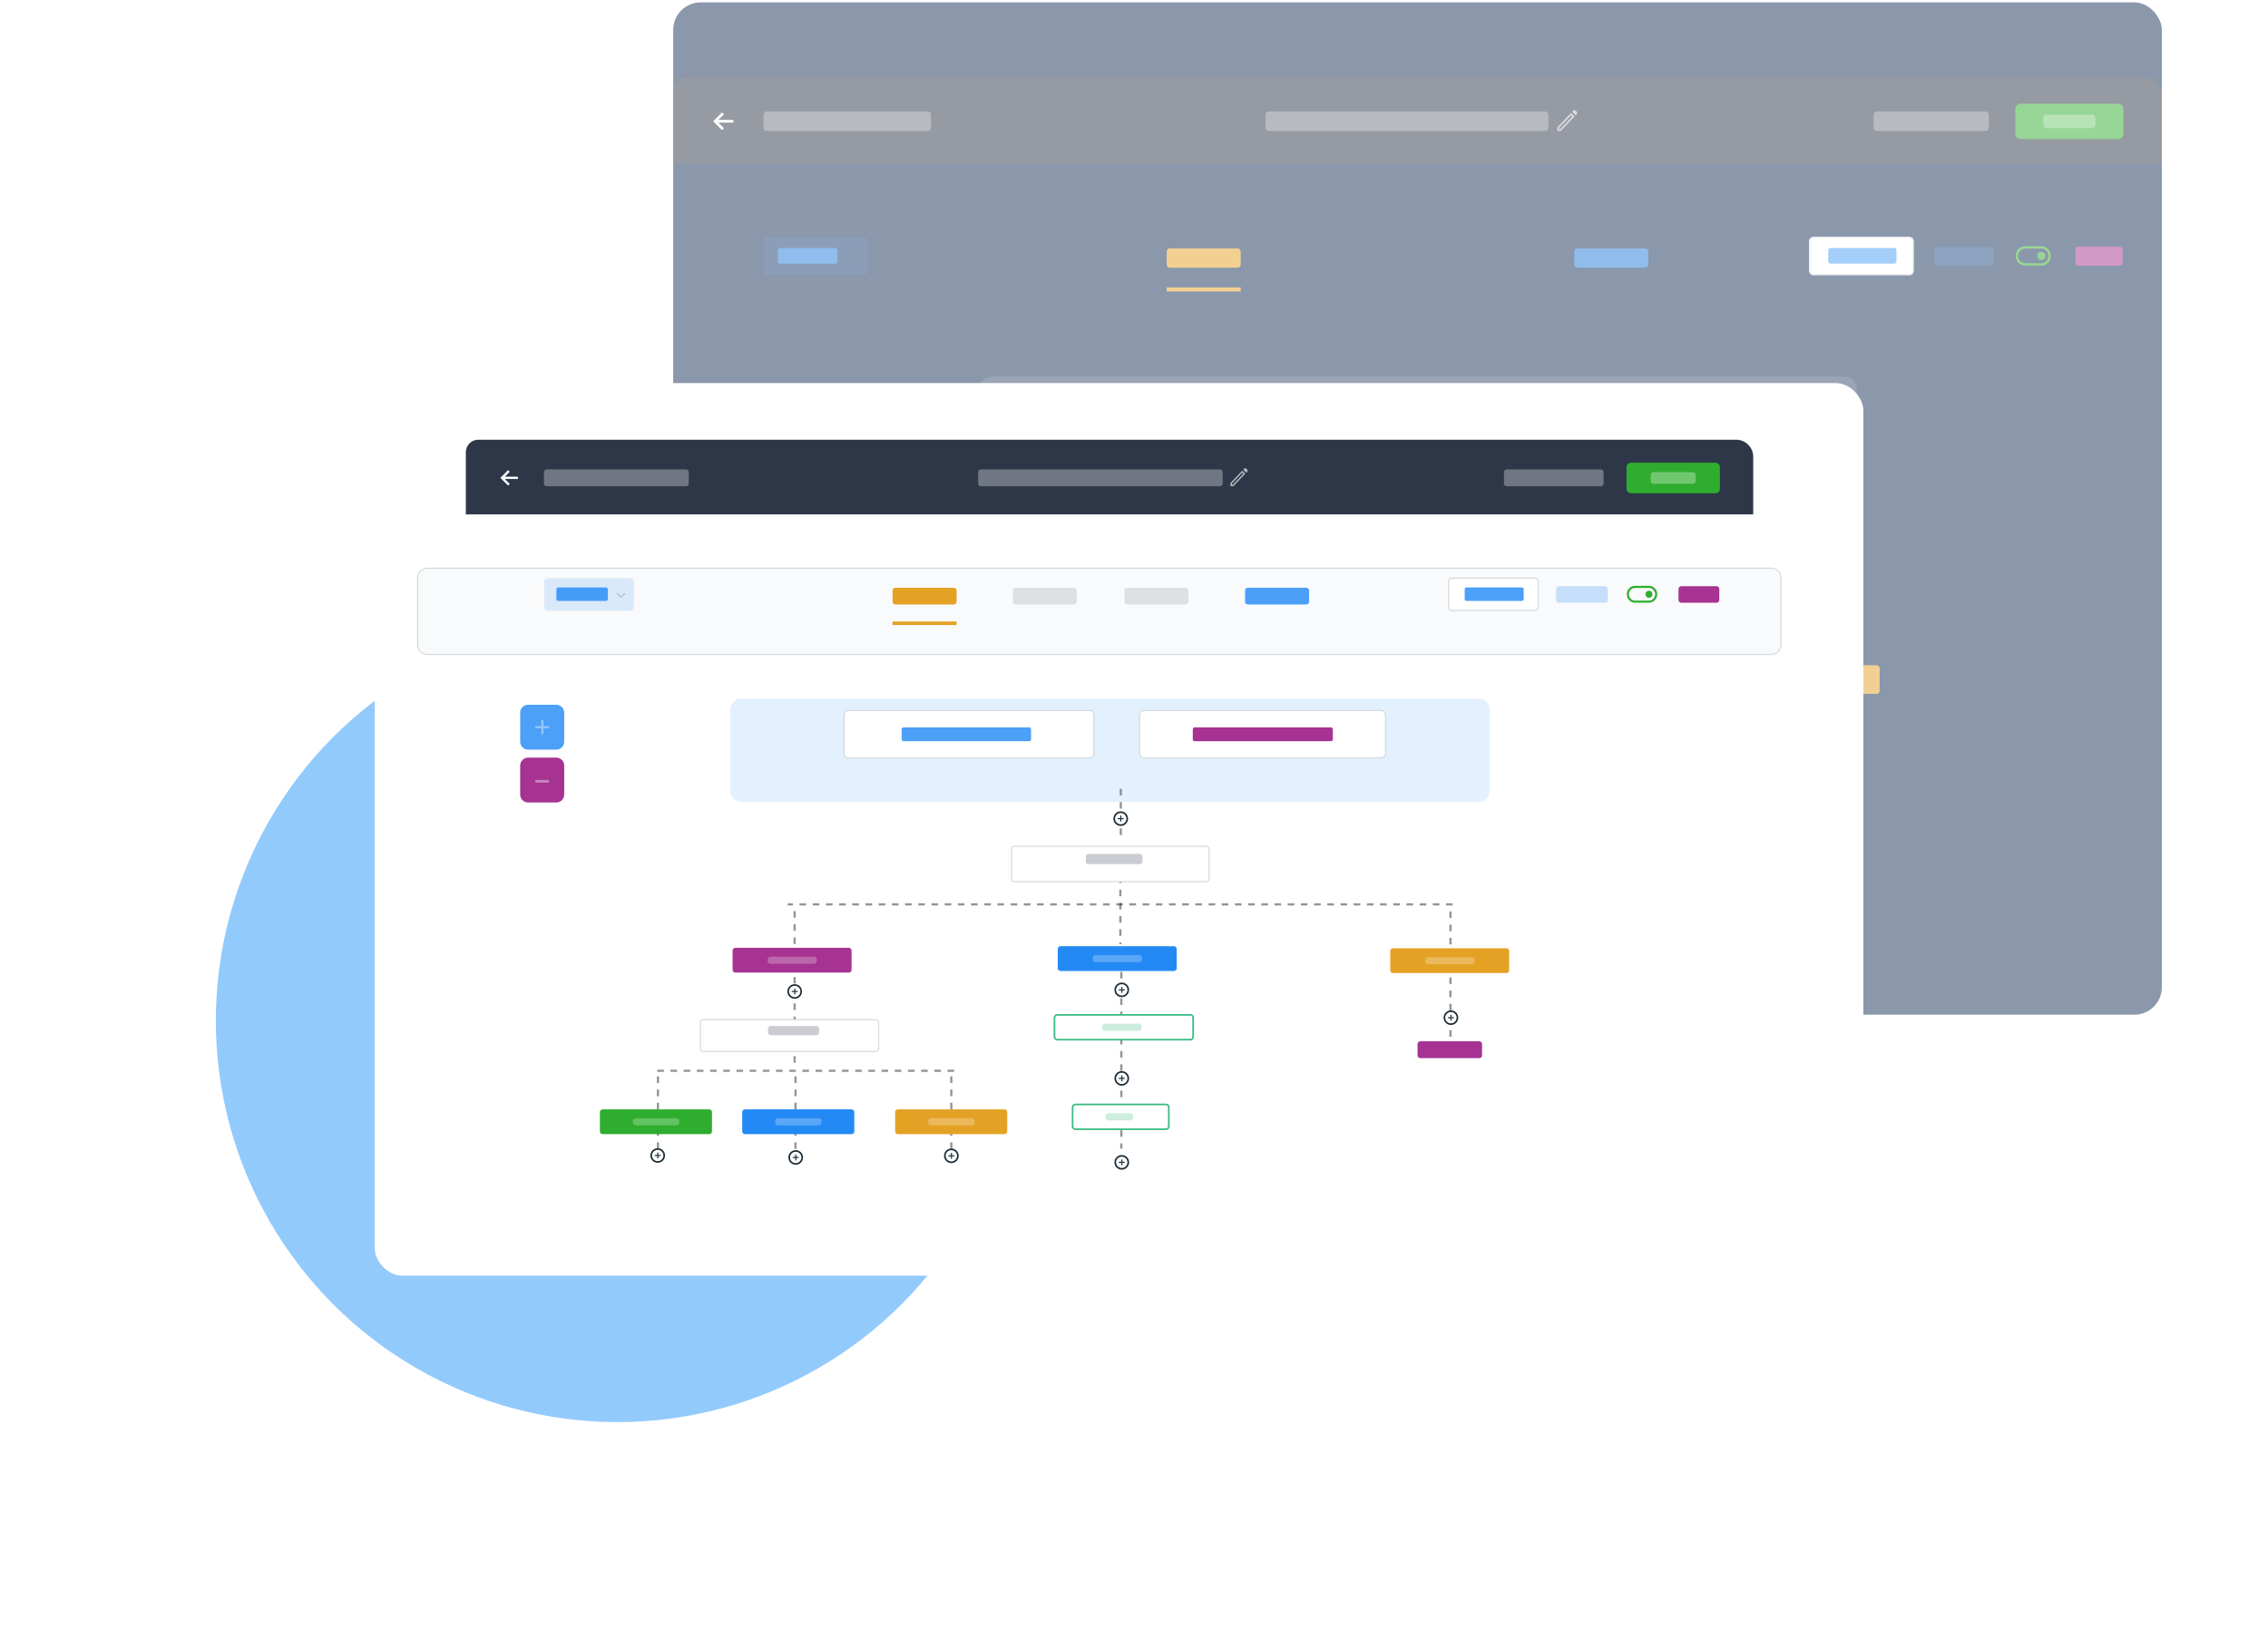<svg width="887" height="641" viewBox="0 0 887 641" fill="none" xmlns="http://www.w3.org/2000/svg">
<g filter="url(#filter0_f_2065_27)">
<circle cx="241.445" cy="399.248" r="157.032" fill="#2896FB" fill-opacity="0.5"/>
</g>
<g style="mix-blend-mode:luminosity" opacity="0.5">
<rect x="263.293" y="0.931" width="582.196" height="395.979" rx="10.747" fill="#183058"/>
<g clip-path="url(#clip0_2065_27)">
<path d="M268.938 30.189H837.759C842.025 30.189 845.489 33.654 845.489 37.92V63.964H263.293V35.834C263.293 32.718 265.822 30.189 268.938 30.189Z" fill="#2D3748"/>
<path opacity="0.32" d="M362.89 43.617H299.856C299.174 43.617 298.621 44.169 298.621 44.851V50.026C298.621 50.708 299.174 51.26 299.856 51.26H362.89C363.572 51.26 364.125 50.708 364.125 50.026V44.851C364.125 44.169 363.572 43.617 362.89 43.617Z" fill="white"/>
<path opacity="0.32" d="M604.318 43.617H496.189C495.507 43.617 494.955 44.169 494.955 44.851V50.026C494.955 50.708 495.507 51.26 496.189 51.26H604.318C605 51.26 605.552 50.708 605.552 50.026V44.851C605.552 44.169 605 43.617 604.318 43.617Z" fill="white"/>
<path opacity="0.32" d="M776.584 43.617H733.993C733.311 43.617 732.759 44.169 732.759 44.851V50.026C732.759 50.708 733.311 51.26 733.993 51.26H776.584C777.265 51.26 777.818 50.708 777.818 50.026V44.851C777.818 44.169 777.265 43.617 776.584 43.617Z" fill="white"/>
<path d="M278.906 47.437L282.393 43.96L283.142 44.709L280.93 46.915H286.838V47.957H280.93L283.142 50.165L282.393 50.912L278.906 47.437Z" fill="white"/>
<path d="M828.41 40.578H790.203C789.091 40.578 788.189 41.479 788.189 42.591V52.398C788.189 53.51 789.091 54.411 790.203 54.411H828.41C829.522 54.411 830.424 53.51 830.424 52.398V42.591C830.424 41.479 829.522 40.578 828.41 40.578Z" fill="#2FAD2E"/>
<path opacity="0.32" d="M818.256 44.866H800.358C799.676 44.866 799.123 45.419 799.123 46.101V48.888C799.123 49.57 799.676 50.123 800.358 50.123H818.256C818.937 50.123 819.49 49.57 819.49 48.888V46.101C819.49 45.419 818.937 44.866 818.256 44.866Z" fill="white"/>
<path opacity="0.63" d="M609.704 50.526H610.172L614.881 45.603L614.413 45.115L609.704 50.038V50.526ZM616.23 45.125L614.868 43.704L615.314 43.236C615.433 43.109 615.583 43.047 615.759 43.047C615.936 43.047 616.085 43.109 616.205 43.236L616.673 43.724C616.792 43.851 616.855 44.005 616.855 44.192C616.855 44.378 616.795 44.533 616.673 44.66L616.227 45.128L616.23 45.125ZM615.784 45.591L610.426 51.191H609.064V49.77L614.423 44.169L615.784 45.591ZM614.647 45.359L614.413 45.115L614.881 45.603L614.647 45.359Z" fill="white"/>
<path opacity="0.15" d="M337.675 92.813H300.244C299.383 92.813 298.686 93.51 298.686 94.371V105.919C298.686 106.78 299.383 107.477 300.244 107.477H337.675C338.535 107.477 339.233 106.78 339.233 105.919V94.371C339.233 93.51 338.535 92.813 337.675 92.813Z" fill="#238AF5"/>
<path opacity="0.81" d="M326.664 97.004H305.092C304.625 97.004 304.246 97.383 304.246 97.85V102.273C304.246 102.741 304.625 103.119 305.092 103.119H326.664C327.131 103.119 327.51 102.741 327.51 102.273V97.85C327.51 97.383 327.131 97.004 326.664 97.004Z" fill="#238AF5"/>
<g opacity="0.21">
<path d="M331.818 99.789L333.493 101.31" stroke="#131419" stroke-width="0.498" stroke-miterlimit="10" stroke-linecap="round"/>
<path d="M335.203 99.789L333.528 101.31" stroke="#131419" stroke-width="0.498" stroke-miterlimit="10" stroke-linecap="round"/>
</g>
<path d="M746.697 92.813H709.266C708.405 92.813 707.708 93.51 707.708 94.371V105.919C707.708 106.78 708.405 107.477 709.266 107.477H746.697C747.557 107.477 748.255 106.78 748.255 105.919V94.371C748.255 93.51 747.557 92.813 746.697 92.813Z" fill="white" stroke="#D3D9DC" stroke-width="0.498" stroke-miterlimit="10"/>
<path opacity="0.81" d="M740.85 97.004H715.854C715.387 97.004 715.008 97.383 715.008 97.85V102.273C715.008 102.741 715.387 103.119 715.854 103.119H740.85C741.318 103.119 741.697 102.741 741.697 102.273V97.85C741.697 97.383 741.318 97.004 740.85 97.004Z" fill="#238AF5"/>
<path d="M484.003 97.158H457.516C456.834 97.158 456.282 97.711 456.282 98.393V103.48C456.282 104.162 456.834 104.715 457.516 104.715H484.003C484.685 104.715 485.238 104.162 485.238 103.48V98.393C485.238 97.711 484.685 97.158 484.003 97.158Z" fill="#E4A225"/>
<path opacity="0.13" d="M538.324 97.158H511.837C511.155 97.158 510.603 97.711 510.603 98.393V103.48C510.603 104.162 511.155 104.715 511.837 104.715H538.324C539.006 104.715 539.559 104.162 539.559 103.48V98.393C539.559 97.711 539.006 97.158 538.324 97.158Z" fill="#2D3748"/>
<path opacity="0.13" d="M588.854 97.158H562.367C561.685 97.158 561.133 97.711 561.133 98.393V103.48C561.133 104.162 561.685 104.715 562.367 104.715H588.854C589.536 104.715 590.089 104.162 590.089 103.48V98.393C590.089 97.711 589.536 97.158 588.854 97.158Z" fill="#2D3748"/>
<path opacity="0.81" d="M643.409 97.158H616.922C616.24 97.158 615.687 97.711 615.687 98.393V103.48C615.687 104.162 616.24 104.715 616.922 104.715H643.409C644.091 104.715 644.643 104.162 644.643 103.48V98.393C644.643 97.711 644.091 97.158 643.409 97.158Z" fill="#238AF5"/>
<path opacity="0.24" d="M778.5 96.452H757.571C756.889 96.452 756.336 97.004 756.336 97.686V102.689C756.336 103.371 756.889 103.923 757.571 103.923H778.5C779.182 103.923 779.735 103.371 779.735 102.689V97.686C779.735 97.004 779.182 96.452 778.5 96.452Z" fill="#238AF5"/>
<path d="M828.906 96.452H812.937C812.255 96.452 811.702 97.004 811.702 97.686V102.689C811.702 103.371 812.255 103.923 812.937 103.923H828.906C829.588 103.923 830.14 103.371 830.14 102.689V97.686C830.14 97.004 829.588 96.452 828.906 96.452Z" fill="#A63392"/>
<path d="M485.238 112.425H456.282V114.001H485.238V112.425Z" fill="#E4A225"/>
<path d="M792.075 103.918C791.034 103.918 790.148 103.547 789.419 102.803C788.69 102.062 788.326 101.158 788.326 100.098C788.326 99.038 788.69 98.137 789.419 97.392C790.148 96.651 791.034 96.277 792.075 96.277H798.324C799.365 96.277 800.251 96.648 800.98 97.392C801.709 98.134 802.073 99.038 802.073 100.098C802.073 101.158 801.709 102.059 800.98 102.803C800.251 103.545 799.365 103.918 798.324 103.918H792.075ZM792.075 102.965H798.324C799.106 102.965 799.77 102.686 800.316 102.129C800.863 101.571 801.137 100.897 801.137 100.1C801.137 99.304 800.863 98.629 800.316 98.072C799.768 97.514 799.106 97.236 798.324 97.236H792.075C791.293 97.236 790.629 97.514 790.084 98.072C789.536 98.629 789.262 99.304 789.262 100.1C789.262 100.897 789.536 101.571 790.084 102.129C790.631 102.686 791.293 102.965 792.075 102.965ZM798.337 101.708C798.775 101.708 799.146 101.551 799.454 101.238C799.761 100.924 799.915 100.546 799.915 100.1C799.915 99.655 799.761 99.276 799.454 98.963C799.148 98.649 798.775 98.493 798.337 98.493C797.899 98.493 797.528 98.649 797.219 98.963C796.913 99.276 796.759 99.655 796.759 100.1C796.759 100.546 796.913 100.924 797.219 101.238C797.525 101.551 797.899 101.708 798.337 101.708Z" fill="#2FAD2E"/>
<path opacity="0.81" d="M304.216 150.085H291.436C289.464 150.085 287.866 151.683 287.866 153.655V166.806C287.866 168.777 289.464 170.375 291.436 170.375H304.216C306.187 170.375 307.785 168.777 307.785 166.806V153.655C307.785 151.683 306.187 150.085 304.216 150.085Z" fill="#238AF5"/>
<path d="M304.216 173.991H291.436C289.464 173.991 287.866 175.589 287.866 177.56V190.712C287.866 192.683 289.464 194.281 291.436 194.281H304.216C306.187 194.281 307.785 192.683 307.785 190.712V177.56C307.785 175.589 306.187 173.991 304.216 173.991Z" fill="#A63392"/>
<g opacity="0.39">
<path d="M297.904 157.072V163.388" stroke="white" stroke-width="0.996" stroke-miterlimit="10"/>
<path d="M300.928 160.23H294.726" stroke="white" stroke-width="0.996" stroke-miterlimit="10"/>
</g>
<g opacity="0.39">
<path d="M300.928 184.691H294.726" stroke="white" stroke-width="1.244" stroke-miterlimit="10"/>
</g>
<path d="M583.533 259.277H532.204C531.522 259.277 530.969 259.83 530.969 260.511V269.252C530.969 269.934 531.522 270.487 532.204 270.487H583.533C584.215 270.487 584.767 269.934 584.767 269.252V260.511C584.767 259.83 584.215 259.277 583.533 259.277Z" fill="#238AF5"/>
<path opacity="0.25" d="M567.773 263.294H548.105C547.395 263.294 546.819 263.87 546.819 264.581V265.225C546.819 265.936 547.395 266.512 548.105 266.512H567.773C568.483 266.512 569.06 265.936 569.06 265.225V264.581C569.06 263.87 568.483 263.294 567.773 263.294Z" fill="white"/>
<path d="M721.628 302.293H694.922C694.24 302.293 693.688 302.845 693.688 303.527V308.672C693.688 309.354 694.24 309.906 694.922 309.906H721.628C722.31 309.906 722.863 309.354 722.863 308.672V303.527C722.863 302.845 722.31 302.293 721.628 302.293Z" fill="#A63392"/>
<path opacity="0.42" d="M559.485 188.109V211.166" stroke="white" stroke-width="0.996" stroke-miterlimit="10" stroke-dasharray="2.99 2.99"/>
<path opacity="0.42" d="M559.288 227.75V258.338" stroke="white" stroke-width="0.996" stroke-miterlimit="10" stroke-dasharray="2.99 2.99"/>
<path opacity="0.42" d="M708.571 243.557V302.905" stroke="white" stroke-width="0.996" stroke-miterlimit="10" stroke-dasharray="2.99 2.99"/>
<path opacity="0.42" d="M559.726 270.92V350.864" stroke="white" stroke-width="0.996" stroke-miterlimit="10" stroke-dasharray="2.99 2.99"/>
<path opacity="0.42" d="M709.557 240.361H408.815" stroke="white" stroke-width="0.996" stroke-miterlimit="10" stroke-dasharray="2.99 2.99"/>
<path d="M708.78 294.547C710.408 294.547 711.727 293.235 711.727 291.615C711.727 289.996 710.408 288.683 708.78 288.683C707.153 288.683 705.833 289.996 705.833 291.615C705.833 293.235 707.153 294.547 708.78 294.547Z" fill="white" stroke="#2894F9" stroke-width="0.747" stroke-miterlimit="10"/>
<path d="M708.815 290.274V292.959" stroke="#2894F9" stroke-width="0.498" stroke-miterlimit="10"/>
<path d="M710.13 291.615H707.432" stroke="#2894F9" stroke-width="0.498" stroke-miterlimit="10"/>
<path d="M559.921 281.966C561.548 281.966 562.867 280.653 562.867 279.034C562.867 277.414 561.548 276.102 559.921 276.102C558.293 276.102 556.974 277.414 556.974 279.034C556.974 280.653 558.293 281.966 559.921 281.966Z" fill="white" stroke="#2894F9" stroke-width="0.747" stroke-miterlimit="10"/>
<path d="M559.955 277.69V280.375" stroke="#2894F9" stroke-width="0.498" stroke-miterlimit="10"/>
<path d="M561.27 279.034H558.572" stroke="#2894F9" stroke-width="0.498" stroke-miterlimit="10"/>
<path d="M559.921 322.003C561.548 322.003 562.867 320.69 562.867 319.071C562.867 317.451 561.548 316.139 559.921 316.139C558.293 316.139 556.974 317.451 556.974 319.071C556.974 320.69 558.293 322.003 559.921 322.003Z" fill="white" stroke="#2894F9" stroke-width="0.747" stroke-miterlimit="10"/>
<path d="M559.955 317.727V320.412" stroke="#2894F9" stroke-width="0.498" stroke-miterlimit="10"/>
<path d="M561.27 319.071H558.572" stroke="#2894F9" stroke-width="0.498" stroke-miterlimit="10"/>
<path d="M559.921 359.979C561.548 359.979 562.867 358.666 562.867 357.047C562.867 355.427 561.548 354.115 559.921 354.115C558.293 354.115 556.974 355.427 556.974 357.047C556.974 358.666 558.293 359.979 559.921 359.979Z" fill="white" stroke="#2894F9" stroke-width="0.747" stroke-miterlimit="10"/>
<path d="M559.955 355.703V358.388" stroke="#2894F9" stroke-width="0.498" stroke-miterlimit="10"/>
<path d="M561.27 357.047H558.572" stroke="#2894F9" stroke-width="0.498" stroke-miterlimit="10"/>
<path d="M559.453 204.513C561.08 204.513 562.399 203.2 562.399 201.581C562.399 199.962 561.08 198.649 559.453 198.649C557.825 198.649 556.506 199.962 556.506 201.581C556.506 203.2 557.825 204.513 559.453 204.513Z" fill="white" stroke="#2894F9" stroke-width="0.747" stroke-miterlimit="10"/>
<path d="M559.485 200.237V202.923" stroke="#2894F9" stroke-width="0.498" stroke-miterlimit="10"/>
<path d="M560.801 201.581H558.104" stroke="#2894F9" stroke-width="0.498" stroke-miterlimit="10"/>
<path d="M590.97 290.341H530.738C530.056 290.341 529.503 290.894 529.503 291.575V300.316C529.503 300.998 530.056 301.551 530.738 301.551H590.97C591.652 301.551 592.204 300.998 592.204 300.316V291.575C592.204 290.894 591.652 290.341 590.97 290.341Z" fill="white" stroke="#3ABA82" stroke-width="0.747" stroke-miterlimit="10"/>
<path opacity="0.25" d="M567.693 294.316H552.19C551.508 294.316 550.955 294.868 550.955 295.55V296.342C550.955 297.023 551.508 297.576 552.19 297.576H567.693C568.375 297.576 568.928 297.023 568.928 296.342V295.55C568.928 294.868 568.375 294.316 567.693 294.316Z" fill="#3ABA82"/>
<path d="M579.974 330.851H538.932C538.25 330.851 537.697 331.404 537.697 332.085V340.826C537.697 341.508 538.25 342.061 538.932 342.061H579.974C580.656 342.061 581.208 341.508 581.208 340.826V332.085C581.208 331.404 580.656 330.851 579.974 330.851Z" fill="white" stroke="#3ABA82" stroke-width="0.747" stroke-miterlimit="10"/>
<path opacity="0.25" d="M563.823 334.825H553.82C553.138 334.825 552.586 335.378 552.586 336.06V336.851C552.586 337.533 553.138 338.086 553.82 338.086H563.823C564.505 338.086 565.058 337.533 565.058 336.851V336.06C565.058 335.378 564.505 334.825 563.823 334.825Z" fill="#3ABA82"/>
<path opacity="0.42" d="M350.164 318.16V353.256" stroke="white" stroke-width="0.996" stroke-miterlimit="10" stroke-dasharray="2.99 2.99"/>
<path opacity="0.42" d="M412.38 318.16V353.256" stroke="white" stroke-width="0.996" stroke-miterlimit="10" stroke-dasharray="2.99 2.99"/>
<path opacity="0.42" d="M482.836 318.16V353.256" stroke="black" stroke-width="0.996" stroke-miterlimit="10" stroke-dasharray="2.99 2.99"/>
<path opacity="0.42" d="M411.987 243.385V314.332" stroke="white" stroke-width="0.996" stroke-miterlimit="10" stroke-dasharray="2.99 2.99"/>
<path opacity="0.42" d="M484.113 315.636L350.065 315.861" stroke="white" stroke-width="0.996" stroke-miterlimit="10" stroke-dasharray="2.99 2.99"/>
<path d="M412.012 282.69C413.639 282.69 414.958 281.377 414.958 279.758C414.958 278.139 413.639 276.826 412.012 276.826C410.384 276.826 409.065 278.139 409.065 279.758C409.065 281.377 410.384 282.69 412.012 282.69Z" fill="white" stroke="#2894F9" stroke-width="0.747" stroke-miterlimit="10"/>
<path d="M412.046 278.417V281.1" stroke="#2894F9" stroke-width="0.498" stroke-miterlimit="10"/>
<path d="M413.361 279.758H410.663" stroke="#2894F9" stroke-width="0.498" stroke-miterlimit="10"/>
<path d="M350.065 356.875C351.692 356.875 353.011 355.562 353.011 353.943C353.011 352.323 351.692 351.011 350.065 351.011C348.437 351.011 347.118 352.323 347.118 353.943C347.118 355.562 348.437 356.875 350.065 356.875Z" fill="white" stroke="#2894F9" stroke-width="0.747" stroke-miterlimit="10"/>
<path d="M350.1 352.602V355.287" stroke="#2894F9" stroke-width="0.498" stroke-miterlimit="10"/>
<path d="M351.414 353.943H348.716" stroke="#2894F9" stroke-width="0.498" stroke-miterlimit="10"/>
<path d="M412.474 357.758C414.102 357.758 415.421 356.445 415.421 354.826C415.421 353.207 414.102 351.894 412.474 351.894C410.847 351.894 409.527 353.207 409.527 354.826C409.527 356.445 410.847 357.758 412.474 357.758Z" fill="white" stroke="#2894F9" stroke-width="0.747" stroke-miterlimit="10"/>
<path d="M412.509 353.485V356.17" stroke="#2894F9" stroke-width="0.498" stroke-miterlimit="10"/>
<path d="M413.823 354.826H411.125" stroke="#2894F9" stroke-width="0.498" stroke-miterlimit="10"/>
<path d="M482.861 357.024C484.489 357.024 485.808 355.711 485.808 354.092C485.808 352.473 484.489 351.16 482.861 351.16C481.234 351.16 479.914 352.473 479.914 354.092C479.914 355.711 481.234 357.024 482.861 357.024Z" fill="white" stroke="#2894F9" stroke-width="0.747" stroke-miterlimit="10"/>
<path d="M482.893 352.748V355.434" stroke="#2894F9" stroke-width="0.498" stroke-miterlimit="10"/>
<path d="M484.21 354.092H481.512" stroke="#2894F9" stroke-width="0.498" stroke-miterlimit="10"/>
<g filter="url(#filter1_d_2065_27)">
<path d="M451.735 290.256H373.578C372.896 290.256 372.343 290.809 372.343 291.491V303.437C372.343 304.119 372.896 304.672 373.578 304.672H451.735C452.416 304.672 452.969 304.119 452.969 303.437V291.491C452.969 290.809 452.416 290.256 451.735 290.256Z" fill="white"/>
<path d="M451.735 290.256H373.578C372.896 290.256 372.343 290.809 372.343 291.491V303.437C372.343 304.119 372.896 304.672 373.578 304.672H451.735C452.416 304.672 452.969 304.119 452.969 303.437V291.491C452.969 290.809 452.416 290.256 451.735 290.256Z" stroke="#D3D9DC" stroke-width="0.498" stroke-miterlimit="10"/>
</g>
<path opacity="0.25" d="M421.808 295.368H401.165C400.483 295.368 399.93 295.921 399.93 296.603V298.325C399.93 299.007 400.483 299.56 401.165 299.56H421.808C422.49 299.56 423.042 299.007 423.042 298.325V296.603C423.042 295.921 422.49 295.368 421.808 295.368Z" fill="#2D3748"/>
<path d="M436.5 260.004H385.171C384.489 260.004 383.936 260.556 383.936 261.238V269.979C383.936 270.661 384.489 271.214 385.171 271.214H436.5C437.182 271.214 437.734 270.661 437.734 269.979V261.238C437.734 260.556 437.182 260.004 436.5 260.004Z" fill="#A63392"/>
<path opacity="0.25" d="M420.737 264.018H401.07C400.359 264.018 399.783 264.594 399.783 265.305V265.95C399.783 266.66 400.359 267.236 401.07 267.236H420.737C421.448 267.236 422.024 266.66 422.024 265.95V265.305C422.024 264.594 421.448 264.018 420.737 264.018Z" fill="white"/>
<path d="M373.371 333.081H325.153C324.471 333.081 323.918 333.633 323.918 334.315V343.056C323.918 343.738 324.471 344.291 325.153 344.291H373.371C374.053 344.291 374.605 343.738 374.605 343.056V334.315C374.605 333.633 374.053 333.081 373.371 333.081Z" fill="#2FAD2E"/>
<path opacity="0.25" d="M358.52 337.095H340.136C339.426 337.095 338.85 337.671 338.85 338.382V339.027C338.85 339.737 339.426 340.313 340.136 340.313H358.52C359.23 340.313 359.806 339.737 359.806 339.027V338.382C359.806 337.671 359.23 337.095 358.52 337.095Z" fill="white"/>
<path d="M437.737 333.081H389.519C388.837 333.081 388.284 333.633 388.284 334.315V343.056C388.284 343.738 388.837 344.291 389.519 344.291H437.737C438.419 344.291 438.971 343.738 438.971 343.056V334.315C438.971 333.633 438.419 333.081 437.737 333.081Z" fill="#238AF5"/>
<path opacity="0.25" d="M422.885 337.095H404.502C403.791 337.095 403.215 337.671 403.215 338.382V339.027C403.215 339.737 403.791 340.313 404.502 340.313H422.885C423.596 340.313 424.172 339.737 424.172 339.027V338.382C424.172 337.671 423.596 337.095 422.885 337.095Z" fill="white"/>
<path d="M506.899 333.081H458.681C457.999 333.081 457.447 333.633 457.447 334.315V343.056C457.447 343.738 457.999 344.291 458.681 344.291H506.899C507.581 344.291 508.134 343.738 508.134 343.056V334.315C508.134 333.633 507.581 333.081 506.899 333.081Z" fill="#E4A225"/>
<path opacity="0.25" d="M492.048 337.095H473.664C472.954 337.095 472.378 337.671 472.378 338.382V339.027C472.378 339.737 472.954 340.313 473.664 340.313H492.048C492.758 340.313 493.334 339.737 493.334 339.027V338.382C493.334 337.671 492.758 337.095 492.048 337.095Z" fill="white"/>
<g filter="url(#filter2_d_2065_27)">
<path d="M601.199 211.868H514.333C513.652 211.868 513.099 212.421 513.099 213.102V226.605C513.099 227.287 513.652 227.839 514.333 227.839H601.199C601.881 227.839 602.434 227.287 602.434 226.605V213.102C602.434 212.421 601.881 211.868 601.199 211.868Z" fill="white"/>
<path d="M601.199 211.868H514.333C513.652 211.868 513.099 212.421 513.099 213.102V226.605C513.099 227.287 513.652 227.839 514.333 227.839H601.199C601.881 227.839 602.434 227.287 602.434 226.605V213.102C602.434 212.421 601.881 211.868 601.199 211.868Z" stroke="#D3D9DC" stroke-width="0.498" stroke-miterlimit="10"/>
</g>
<path opacity="0.25" d="M568.039 217.53H544.9C544.218 217.53 543.665 218.083 543.665 218.765V220.94C543.665 221.622 544.218 222.175 544.9 222.175H568.039C568.721 222.175 569.274 221.622 569.274 220.94V218.765C569.274 218.083 568.721 217.53 568.039 217.53Z" fill="#2D3748"/>
<g opacity="0.13" filter="url(#filter3_d_2065_27)">
<path d="M727.064 140.842H393.511C390.807 140.842 388.615 143.033 388.615 145.737V182.695C388.615 185.399 390.807 187.591 393.511 187.591H727.064C729.768 187.591 731.96 185.399 731.96 182.695V145.737C731.96 143.033 729.768 140.842 727.064 140.842Z" fill="white"/>
</g>
<path d="M545.373 152.649H436.291C435.238 152.649 434.384 153.503 434.384 154.555V172.189C434.384 173.242 435.238 174.096 436.291 174.096H545.373C546.426 174.096 547.279 173.242 547.279 172.189V154.555C547.279 153.503 546.426 152.649 545.373 152.649Z" fill="white" stroke="#D3D9DC" stroke-width="0.498" stroke-miterlimit="10"/>
<path opacity="0.81" d="M518.059 160.305H461.24C460.772 160.305 460.394 160.684 460.394 161.151V165.708C460.394 166.175 460.772 166.554 461.24 166.554H518.059C518.527 166.554 518.906 166.175 518.906 165.708V161.151C518.906 160.684 518.527 160.305 518.059 160.305Z" fill="#238AF5"/>
<path d="M677.136 152.649H570.055C568.905 152.649 567.972 153.582 567.972 154.732V172.013C567.972 173.163 568.905 174.096 570.055 174.096H677.136C678.287 174.096 679.219 173.163 679.219 172.013V154.732C679.219 153.582 678.287 152.649 677.136 152.649Z" fill="white" stroke="#D3D9DC" stroke-width="0.498" stroke-miterlimit="10"/>
<path d="M654.534 160.305H592.889C592.421 160.305 592.042 160.684 592.042 161.151V165.708C592.042 166.175 592.421 166.554 592.889 166.554H654.534C655.002 166.554 655.381 166.175 655.381 165.708V161.151C655.381 160.684 655.002 160.305 654.534 160.305Z" fill="#A63392"/>
<path d="M733.889 260.218H682.56C681.878 260.218 681.325 260.77 681.325 261.452V270.193C681.325 270.875 681.878 271.428 682.56 271.428H733.889C734.571 271.428 735.123 270.875 735.123 270.193V261.452C735.123 260.77 734.571 260.218 733.889 260.218Z" fill="#E4A225"/>
<path opacity="0.25" d="M718.129 264.232H698.461C697.751 264.232 697.175 264.808 697.175 265.519V266.164C697.175 266.874 697.751 267.45 698.461 267.45H718.129C718.839 267.45 719.416 266.874 719.416 266.164V265.519C719.416 264.808 718.839 264.232 718.129 264.232Z" fill="white"/>
</g>
</g>
<rect x="146.557" y="149.851" width="582.196" height="349.149" rx="10.747" fill="white"/>
<g clip-path="url(#clip1_2065_27)">
<g filter="url(#filter4_d_2065_27)">
<path d="M696.645 216.231H170.993C168.905 216.231 167.211 217.924 167.211 220.013V246.178C167.211 248.267 168.905 249.96 170.993 249.96H696.645C698.733 249.96 700.427 248.267 700.427 246.178V220.013C700.427 217.924 698.733 216.231 696.645 216.231Z" fill="#F9FAFB"/>
<path d="M696.645 216.231H170.993C168.905 216.231 167.211 217.924 167.211 220.013V246.178C167.211 248.267 168.905 249.96 170.993 249.96H696.645C698.733 249.96 700.427 248.267 700.427 246.178V220.013C700.427 217.924 698.733 216.231 696.645 216.231Z" stroke="#D3D9DC" stroke-width="0.43" stroke-miterlimit="10"/>
</g>
<path d="M187.066 172H678.99C682.679 172 685.676 174.996 685.676 178.686V201.209H182.184V176.882C182.184 174.187 184.371 172 187.066 172Z" fill="#2D3748"/>
<path opacity="0.32" d="M268.317 183.613H213.803C213.214 183.613 212.736 184.091 212.736 184.68V189.155C212.736 189.745 213.214 190.223 213.803 190.223H268.317C268.906 190.223 269.384 189.745 269.384 189.155V184.68C269.384 184.091 268.906 183.613 268.317 183.613Z" fill="white"/>
<path opacity="0.32" d="M477.107 183.613H383.596C383.006 183.613 382.528 184.091 382.528 184.68V189.155C382.528 189.745 383.006 190.223 383.596 190.223H477.107C477.697 190.223 478.175 189.745 478.175 189.155V184.68C478.175 184.091 477.697 183.613 477.107 183.613Z" fill="white"/>
<path opacity="0.32" d="M626.085 183.613H589.252C588.663 183.613 588.185 184.091 588.185 184.68V189.155C588.185 189.745 588.663 190.223 589.252 190.223H626.085C626.675 190.223 627.153 189.745 627.153 189.155V184.68C627.153 184.091 626.675 183.613 626.085 183.613Z" fill="white"/>
<path d="M195.686 186.917L198.702 183.91L199.35 184.558L197.436 186.465H202.546V187.367H197.436L199.35 189.276L198.702 189.921L195.686 186.917Z" fill="white"/>
<path d="M670.905 180.984H637.863C636.901 180.984 636.122 181.764 636.122 182.726V191.206C636.122 192.168 636.901 192.948 637.863 192.948H670.905C671.867 192.948 672.647 192.168 672.647 191.206V182.726C672.647 181.764 671.867 180.984 670.905 180.984Z" fill="#2FAD2E"/>
<path opacity="0.32" d="M662.124 184.693H646.645C646.056 184.693 645.578 185.171 645.578 185.761V188.171C645.578 188.761 646.056 189.239 646.645 189.239H662.124C662.713 189.239 663.191 188.761 663.191 188.171V185.761C663.191 185.171 662.713 184.693 662.124 184.693Z" fill="white"/>
<path opacity="0.63" d="M481.765 189.588H482.17L486.242 185.33L485.837 184.908L481.765 189.166V189.588ZM487.409 184.917L486.231 183.688L486.616 183.283C486.72 183.173 486.849 183.12 487.002 183.12C487.155 183.12 487.284 183.173 487.387 183.283L487.792 183.705C487.895 183.815 487.949 183.948 487.949 184.11C487.949 184.271 487.897 184.405 487.792 184.514L487.406 184.919L487.409 184.917ZM487.023 185.319L482.389 190.162H481.212V188.933L485.846 184.09L487.023 185.319ZM486.04 185.119L485.837 184.908L486.242 185.33L486.04 185.119Z" fill="white"/>
<path opacity="0.15" d="M246.51 226.158H214.139C213.395 226.158 212.792 226.761 212.792 227.505V237.493C212.792 238.237 213.395 238.84 214.139 238.84H246.51C247.254 238.84 247.857 238.237 247.857 237.493V227.505C247.857 226.761 247.254 226.158 246.51 226.158Z" fill="#238AF5"/>
<path opacity="0.81" d="M236.988 229.783H218.332C217.928 229.783 217.6 230.11 217.6 230.515V234.339C217.6 234.744 217.928 235.071 218.332 235.071H236.988C237.392 235.071 237.719 234.744 237.719 234.339V230.515C237.719 230.11 237.392 229.783 236.988 229.783Z" fill="#238AF5"/>
<g opacity="0.21">
<path d="M241.445 232.191L242.894 233.507" stroke="#131419" stroke-width="0.43" stroke-miterlimit="10" stroke-linecap="round"/>
<path d="M244.373 232.191L242.924 233.507" stroke="#131419" stroke-width="0.43" stroke-miterlimit="10" stroke-linecap="round"/>
</g>
<path d="M600.238 226.158H567.867C567.123 226.158 566.52 226.761 566.52 227.505V237.493C566.52 238.237 567.123 238.84 567.867 238.84H600.238C600.982 238.84 601.586 238.237 601.586 237.493V227.505C601.586 226.761 600.982 226.158 600.238 226.158Z" fill="white" stroke="#D3D9DC" stroke-width="0.43" stroke-miterlimit="10"/>
<path opacity="0.81" d="M595.182 229.783H573.565C573.161 229.783 572.833 230.11 572.833 230.515V234.339C572.833 234.744 573.161 235.071 573.565 235.071H595.182C595.586 235.071 595.914 234.744 595.914 234.339V230.515C595.914 230.11 595.586 229.783 595.182 229.783Z" fill="#238AF5"/>
<path d="M373.057 229.916H350.151C349.561 229.916 349.083 230.394 349.083 230.984V235.383C349.083 235.973 349.561 236.451 350.151 236.451H373.057C373.647 236.451 374.125 235.973 374.125 235.383V230.984C374.125 230.394 373.647 229.916 373.057 229.916Z" fill="#E4A225"/>
<path opacity="0.13" d="M420.035 229.916H397.128C396.539 229.916 396.061 230.394 396.061 230.984V235.383C396.061 235.973 396.539 236.451 397.128 236.451H420.035C420.624 236.451 421.102 235.973 421.102 235.383V230.984C421.102 230.394 420.624 229.916 420.035 229.916Z" fill="#2D3748"/>
<path opacity="0.13" d="M463.734 229.916H440.827C440.238 229.916 439.76 230.394 439.76 230.984V235.383C439.76 235.973 440.238 236.451 440.827 236.451H463.734C464.323 236.451 464.801 235.973 464.801 235.383V230.984C464.801 230.394 464.323 229.916 463.734 229.916Z" fill="#2D3748"/>
<path opacity="0.81" d="M510.914 229.916H488.007C487.417 229.916 486.939 230.394 486.939 230.984V235.383C486.939 235.973 487.417 236.451 488.007 236.451H510.914C511.503 236.451 511.981 235.973 511.981 235.383V230.984C511.981 230.394 511.503 229.916 510.914 229.916Z" fill="#238AF5"/>
<path opacity="0.24" d="M627.742 229.305H609.642C609.053 229.305 608.575 229.783 608.575 230.373V234.699C608.575 235.289 609.053 235.767 609.642 235.767H627.742C628.332 235.767 628.81 235.289 628.81 234.699V230.373C628.81 229.783 628.332 229.305 627.742 229.305Z" fill="#238AF5"/>
<path d="M671.334 229.305H657.524C656.934 229.305 656.456 229.783 656.456 230.373V234.699C656.456 235.289 656.934 235.767 657.524 235.767H671.334C671.923 235.767 672.401 235.289 672.401 234.699V230.373C672.401 229.783 671.923 229.305 671.334 229.305Z" fill="#A63392"/>
<path d="M374.125 243.119H349.083V244.482H374.125V243.119Z" fill="#E4A225"/>
<path d="M639.482 235.762C638.582 235.762 637.816 235.442 637.185 234.798C636.554 234.157 636.24 233.375 636.24 232.458C636.24 231.541 636.554 230.762 637.185 230.119C637.816 229.477 638.582 229.154 639.482 229.154H644.887C645.786 229.154 646.553 229.475 647.183 230.119C647.814 230.76 648.128 231.541 648.128 232.458C648.128 233.375 647.814 234.154 647.183 234.798C646.553 235.439 645.786 235.762 644.887 235.762H639.482ZM639.482 234.938H644.887C645.563 234.938 646.137 234.697 646.609 234.215C647.082 233.733 647.319 233.149 647.319 232.46C647.319 231.772 647.082 231.188 646.609 230.706C646.135 230.224 645.563 229.983 644.887 229.983H639.482C638.806 229.983 638.231 230.224 637.76 230.706C637.286 231.188 637.05 231.772 637.05 232.46C637.05 233.149 637.286 233.733 637.76 234.215C638.233 234.697 638.806 234.938 639.482 234.938ZM644.897 233.851C645.276 233.851 645.597 233.715 645.864 233.444C646.129 233.173 646.262 232.846 646.262 232.46C646.262 232.075 646.129 231.748 645.864 231.477C645.599 231.206 645.276 231.07 644.897 231.07C644.519 231.07 644.198 231.206 643.931 231.477C643.666 231.748 643.533 232.075 643.533 232.46C643.533 232.846 643.666 233.173 643.931 233.444C644.196 233.715 644.519 233.851 644.897 233.851Z" fill="#2FAD2E"/>
<path opacity="0.81" d="M217.575 275.688H206.522C204.817 275.688 203.435 277.07 203.435 278.775V290.148C203.435 291.853 204.817 293.235 206.522 293.235H217.575C219.279 293.235 220.661 291.853 220.661 290.148V278.775C220.661 277.07 219.279 275.688 217.575 275.688Z" fill="#238AF5"/>
<path d="M217.575 296.363H206.522C204.817 296.363 203.435 297.744 203.435 299.449V310.823C203.435 312.527 204.817 313.909 206.522 313.909H217.575C219.279 313.909 220.661 312.527 220.661 310.823V299.449C220.661 297.744 219.279 296.363 217.575 296.363Z" fill="#A63392"/>
<g opacity="0.39">
<path d="M212.116 281.73V287.193" stroke="white" stroke-width="0.861" stroke-miterlimit="10"/>
<path d="M214.731 284.462H209.367" stroke="white" stroke-width="0.861" stroke-miterlimit="10"/>
</g>
<g opacity="0.39">
<path d="M214.731 305.616H209.367" stroke="white" stroke-width="1.076" stroke-miterlimit="10"/>
</g>
<path d="M459.132 370.119H414.742C414.152 370.119 413.674 370.597 413.674 371.186V378.746C413.674 379.335 414.152 379.813 414.742 379.813H459.132C459.721 379.813 460.199 379.335 460.199 378.746V371.186C460.199 370.597 459.721 370.119 459.132 370.119Z" fill="#238AF5"/>
<path opacity="0.25" d="M445.502 373.593H428.494C427.879 373.593 427.381 374.091 427.381 374.706V375.263C427.381 375.878 427.879 376.376 428.494 376.376H445.502C446.117 376.376 446.615 375.878 446.615 375.263V374.706C446.615 374.091 446.117 373.593 445.502 373.593Z" fill="white"/>
<path d="M578.559 407.32H555.463C554.873 407.32 554.395 407.798 554.395 408.387V412.836C554.395 413.426 554.873 413.904 555.463 413.904H578.559C579.148 413.904 579.626 413.426 579.626 412.836V408.387C579.626 407.798 579.148 407.32 578.559 407.32Z" fill="#A63392"/>
<path opacity="0.42" d="M438.335 308.571V328.512" stroke="black" stroke-width="0.861" stroke-miterlimit="10" stroke-dasharray="2.58 2.58"/>
<path opacity="0.42" d="M438.165 342.854V369.307" stroke="black" stroke-width="0.861" stroke-miterlimit="10" stroke-dasharray="2.58 2.58"/>
<path opacity="0.42" d="M567.267 356.524V407.849" stroke="black" stroke-width="0.861" stroke-miterlimit="10" stroke-dasharray="2.58 2.58"/>
<path opacity="0.42" d="M438.543 380.188V449.325" stroke="black" stroke-width="0.861" stroke-miterlimit="10" stroke-dasharray="2.58 2.58"/>
<path opacity="0.42" d="M568.119 353.76H308.034" stroke="black" stroke-width="0.861" stroke-miterlimit="10" stroke-dasharray="2.58 2.58"/>
<path d="M567.448 400.621C568.855 400.621 569.996 399.486 569.996 398.085C569.996 396.685 568.855 395.55 567.448 395.55C566.04 395.55 564.899 396.685 564.899 398.085C564.899 399.486 566.04 400.621 567.448 400.621Z" fill="white" stroke="#1D2E38" stroke-width="0.646" stroke-miterlimit="10"/>
<path d="M567.478 396.925V399.248" stroke="#1D2E38" stroke-width="0.43" stroke-miterlimit="10"/>
<path d="M568.614 398.086H566.281" stroke="#1D2E38" stroke-width="0.43" stroke-miterlimit="10"/>
<path d="M438.711 389.74C440.119 389.74 441.26 388.605 441.26 387.205C441.26 385.804 440.119 384.669 438.711 384.669C437.304 384.669 436.163 385.804 436.163 387.205C436.163 388.605 437.304 389.74 438.711 389.74Z" fill="white" stroke="#1D2E38" stroke-width="0.646" stroke-miterlimit="10"/>
<path d="M438.741 386.042V388.365" stroke="#1D2E38" stroke-width="0.43" stroke-miterlimit="10"/>
<path d="M439.878 387.205H437.545" stroke="#1D2E38" stroke-width="0.43" stroke-miterlimit="10"/>
<path d="M438.711 424.365C440.119 424.365 441.26 423.23 441.26 421.829C441.26 420.429 440.119 419.294 438.711 419.294C437.304 419.294 436.163 420.429 436.163 421.829C436.163 423.23 437.304 424.365 438.711 424.365Z" fill="white" stroke="#1D2E38" stroke-width="0.646" stroke-miterlimit="10"/>
<path d="M438.741 420.667V422.99" stroke="#1D2E38" stroke-width="0.43" stroke-miterlimit="10"/>
<path d="M439.878 421.829H437.545" stroke="#1D2E38" stroke-width="0.43" stroke-miterlimit="10"/>
<path d="M438.711 457.207C440.119 457.207 441.26 456.072 441.26 454.671C441.26 453.271 440.119 452.136 438.711 452.136C437.304 452.136 436.163 453.271 436.163 454.671C436.163 456.072 437.304 457.207 438.711 457.207Z" fill="white" stroke="#1D2E38" stroke-width="0.646" stroke-miterlimit="10"/>
<path d="M438.741 453.509V455.832" stroke="#1D2E38" stroke-width="0.43" stroke-miterlimit="10"/>
<path d="M439.878 454.671H437.545" stroke="#1D2E38" stroke-width="0.43" stroke-miterlimit="10"/>
<path d="M438.307 322.758C439.714 322.758 440.855 321.623 440.855 320.223C440.855 318.822 439.714 317.687 438.307 317.687C436.899 317.687 435.758 318.822 435.758 320.223C435.758 321.623 436.899 322.758 438.307 322.758Z" fill="white" stroke="#1D2E38" stroke-width="0.646" stroke-miterlimit="10"/>
<path d="M438.335 319.06V321.383" stroke="#1D2E38" stroke-width="0.43" stroke-miterlimit="10"/>
<path d="M439.473 320.223H437.14" stroke="#1D2E38" stroke-width="0.43" stroke-miterlimit="10"/>
<path d="M465.563 396.983H413.474C412.884 396.983 412.406 397.461 412.406 398.051V405.61C412.406 406.2 412.884 406.678 413.474 406.678H465.563C466.153 406.678 466.631 406.2 466.631 405.61V398.051C466.631 397.461 466.153 396.983 465.563 396.983Z" fill="white" stroke="#3ABA82" stroke-width="0.646" stroke-miterlimit="10"/>
<path opacity="0.25" d="M445.434 400.421H432.026C431.436 400.421 430.958 400.899 430.958 401.489V402.173C430.958 402.763 431.436 403.241 432.026 403.241H445.434C446.023 403.241 446.501 402.763 446.501 402.173V401.489C446.501 400.899 446.023 400.421 445.434 400.421Z" fill="#3ABA82"/>
<path d="M456.054 432.017H420.56C419.97 432.017 419.492 432.495 419.492 433.084V440.644C419.492 441.234 419.97 441.712 420.56 441.712H456.054C456.643 441.712 457.121 441.234 457.121 440.644V433.084C457.121 432.495 456.643 432.017 456.054 432.017Z" fill="white" stroke="#3ABA82" stroke-width="0.646" stroke-miterlimit="10"/>
<path opacity="0.25" d="M442.087 435.454H433.436C432.846 435.454 432.368 435.932 432.368 436.522V437.206C432.368 437.796 432.846 438.274 433.436 438.274H442.087C442.676 438.274 443.154 437.796 443.154 437.206V436.522C443.154 435.932 442.676 435.454 442.087 435.454Z" fill="#3ABA82"/>
<path opacity="0.42" d="M257.311 421.042V451.393" stroke="black" stroke-width="0.861" stroke-miterlimit="10" stroke-dasharray="2.58 2.58"/>
<path opacity="0.42" d="M311.116 421.042V451.393" stroke="black" stroke-width="0.861" stroke-miterlimit="10" stroke-dasharray="2.58 2.58"/>
<path opacity="0.42" d="M372.048 421.042V451.393" stroke="black" stroke-width="0.861" stroke-miterlimit="10" stroke-dasharray="2.58 2.58"/>
<path opacity="0.42" d="M310.776 356.375V417.731" stroke="black" stroke-width="0.861" stroke-miterlimit="10" stroke-dasharray="2.58 2.58"/>
<path opacity="0.42" d="M373.152 418.859H254.935" stroke="black" stroke-width="0.861" stroke-miterlimit="10" stroke-dasharray="2.58 2.58"/>
<path d="M310.797 390.367C312.205 390.367 313.346 389.232 313.346 387.831C313.346 386.431 312.205 385.296 310.797 385.296C309.39 385.296 308.249 386.431 308.249 387.831C308.249 389.232 309.39 390.367 310.797 390.367Z" fill="white" stroke="#1D2E38" stroke-width="0.646" stroke-miterlimit="10"/>
<path d="M310.828 386.671V388.991" stroke="#1D2E38" stroke-width="0.43" stroke-miterlimit="10"/>
<path d="M311.964 387.831H309.631" stroke="#1D2E38" stroke-width="0.43" stroke-miterlimit="10"/>
<path d="M257.225 454.523C258.632 454.523 259.773 453.388 259.773 451.987C259.773 450.587 258.632 449.452 257.225 449.452C255.817 449.452 254.676 450.587 254.676 451.987C254.676 453.388 255.817 454.523 257.225 454.523Z" fill="white" stroke="#1D2E38" stroke-width="0.646" stroke-miterlimit="10"/>
<path d="M257.255 450.827V453.15" stroke="#1D2E38" stroke-width="0.43" stroke-miterlimit="10"/>
<path d="M258.392 451.987H256.058" stroke="#1D2E38" stroke-width="0.43" stroke-miterlimit="10"/>
<path d="M311.198 455.287C312.605 455.287 313.746 454.152 313.746 452.751C313.746 451.351 312.605 450.216 311.198 450.216C309.79 450.216 308.649 451.351 308.649 452.751C308.649 454.152 309.79 455.287 311.198 455.287Z" fill="white" stroke="#1D2E38" stroke-width="0.646" stroke-miterlimit="10"/>
<path d="M311.228 451.591V453.914" stroke="#1D2E38" stroke-width="0.43" stroke-miterlimit="10"/>
<path d="M312.364 452.751H310.031" stroke="#1D2E38" stroke-width="0.43" stroke-miterlimit="10"/>
<path d="M372.069 454.652C373.477 454.652 374.618 453.517 374.618 452.116C374.618 450.716 373.477 449.581 372.069 449.581C370.662 449.581 369.521 450.716 369.521 452.116C369.521 453.517 370.662 454.652 372.069 454.652Z" fill="white" stroke="#1D2E38" stroke-width="0.646" stroke-miterlimit="10"/>
<path d="M372.097 450.954V453.277" stroke="#1D2E38" stroke-width="0.43" stroke-miterlimit="10"/>
<path d="M373.236 452.116H370.903" stroke="#1D2E38" stroke-width="0.43" stroke-miterlimit="10"/>
<g filter="url(#filter5_d_2065_27)">
<path d="M345.151 396.91H277.559C276.969 396.91 276.491 397.388 276.491 397.978V408.31C276.491 408.899 276.969 409.377 277.559 409.377H345.151C345.74 409.377 346.218 408.899 346.218 408.31V397.978C346.218 397.388 345.74 396.91 345.151 396.91Z" fill="white"/>
<path d="M345.151 396.91H277.559C276.969 396.91 276.491 397.388 276.491 397.978V408.31C276.491 408.899 276.969 409.377 277.559 409.377H345.151C345.74 409.377 346.218 408.899 346.218 408.31V397.978C346.218 397.388 345.74 396.91 345.151 396.91Z" stroke="#D3D9DC" stroke-width="0.43" stroke-miterlimit="10"/>
</g>
<path opacity="0.25" d="M319.269 401.331H301.417C300.827 401.331 300.349 401.809 300.349 402.399V403.888C300.349 404.478 300.827 404.956 301.417 404.956H319.269C319.859 404.956 320.337 404.478 320.337 403.888V402.399C320.337 401.809 319.859 401.331 319.269 401.331Z" fill="#2D3748"/>
<path d="M331.975 370.747H287.585C286.996 370.747 286.518 371.225 286.518 371.815V379.374C286.518 379.964 286.996 380.442 287.585 380.442H331.975C332.565 380.442 333.043 379.964 333.043 379.374V371.815C333.043 371.225 332.565 370.747 331.975 370.747Z" fill="#A63392"/>
<path opacity="0.25" d="M318.344 374.219H301.335C300.721 374.219 300.222 374.717 300.222 375.332V375.889C300.222 376.504 300.721 377.002 301.335 377.002H318.344C318.959 377.002 319.457 376.504 319.457 375.889V375.332C319.457 374.717 318.959 374.219 318.344 374.219Z" fill="white"/>
<path d="M277.38 433.946H235.681C235.091 433.946 234.613 434.424 234.613 435.013V442.573C234.613 443.162 235.091 443.64 235.681 443.64H277.38C277.97 443.64 278.448 443.162 278.448 442.573V435.013C278.448 434.424 277.97 433.946 277.38 433.946Z" fill="#2FAD2E"/>
<path opacity="0.25" d="M264.537 437.417H248.639C248.024 437.417 247.526 437.916 247.526 438.53V439.088C247.526 439.702 248.024 440.201 248.639 440.201H264.537C265.151 440.201 265.65 439.702 265.65 439.088V438.53C265.65 437.916 265.151 437.417 264.537 437.417Z" fill="white"/>
<path d="M333.045 433.946H291.346C290.756 433.946 290.278 434.424 290.278 435.013V442.573C290.278 443.162 290.756 443.64 291.346 443.64H333.045C333.635 443.64 334.113 443.162 334.113 442.573V435.013C334.113 434.424 333.635 433.946 333.045 433.946Z" fill="#238AF5"/>
<path opacity="0.25" d="M320.202 437.417H304.303C303.689 437.417 303.191 437.916 303.191 438.53V439.088C303.191 439.702 303.689 440.201 304.303 440.201H320.202C320.816 440.201 321.314 439.702 321.314 439.088V438.53C321.314 437.916 320.816 437.417 320.202 437.417Z" fill="white"/>
<path d="M392.858 433.946H351.158C350.569 433.946 350.091 434.424 350.091 435.013V442.573C350.091 443.162 350.569 443.64 351.158 443.64H392.858C393.447 443.64 393.925 443.162 393.925 442.573V435.013C393.925 434.424 393.447 433.946 392.858 433.946Z" fill="#E4A225"/>
<path opacity="0.25" d="M380.014 437.417H364.116C363.501 437.417 363.003 437.916 363.003 438.53V439.088C363.003 439.702 363.501 440.201 364.116 440.201H380.014C380.628 440.201 381.127 439.702 381.127 439.088V438.53C381.127 437.916 380.628 437.417 380.014 437.417Z" fill="white"/>
<g filter="url(#filter6_d_2065_27)">
<path d="M474.41 329.119H399.287C398.697 329.119 398.219 329.597 398.219 330.186V341.863C398.219 342.453 398.697 342.931 399.287 342.931H474.41C475 342.931 475.478 342.453 475.478 341.863V330.186C475.478 329.597 475 329.119 474.41 329.119Z" fill="white"/>
<path d="M474.41 329.119H399.287C398.697 329.119 398.219 329.597 398.219 330.186V341.863C398.219 342.453 398.697 342.931 399.287 342.931H474.41C475 342.931 475.478 342.453 475.478 341.863V330.186C475.478 329.597 475 329.119 474.41 329.119Z" stroke="#D3D9DC" stroke-width="0.43" stroke-miterlimit="10"/>
</g>
<path opacity="0.25" d="M445.733 334.015H425.721C425.132 334.015 424.654 334.493 424.654 335.083V336.964C424.654 337.554 425.132 338.032 425.721 338.032H445.733C446.322 338.032 446.8 337.554 446.8 336.964V335.083C446.8 334.493 446.322 334.015 445.733 334.015Z" fill="#2D3748"/>
<g opacity="0.13" filter="url(#filter7_d_2065_27)">
<path d="M583.26 267.694H294.798C292.46 267.694 290.564 269.59 290.564 271.928V303.89C290.564 306.228 292.46 308.124 294.798 308.124H583.26C585.598 308.124 587.493 306.228 587.493 303.89V271.928C587.493 269.59 585.598 267.694 583.26 267.694Z" fill="#238AF5"/>
</g>
<path d="M426.13 277.905H331.795C330.884 277.905 330.146 278.643 330.146 279.554V294.804C330.146 295.715 330.884 296.453 331.795 296.453H426.13C427.041 296.453 427.779 295.715 427.779 294.804V279.554C427.779 278.643 427.041 277.905 426.13 277.905Z" fill="white" stroke="#D3D9DC" stroke-width="0.43" stroke-miterlimit="10"/>
<path opacity="0.81" d="M402.509 284.526H353.371C352.967 284.526 352.639 284.854 352.639 285.258V289.199C352.639 289.603 352.967 289.931 353.371 289.931H402.509C402.913 289.931 403.241 289.603 403.241 289.199V285.258C403.241 284.854 402.913 284.526 402.509 284.526Z" fill="#238AF5"/>
<path d="M540.081 277.905H447.476C446.481 277.905 445.675 278.712 445.675 279.707V294.651C445.675 295.646 446.481 296.453 447.476 296.453H540.081C541.076 296.453 541.883 295.646 541.883 294.651V279.707C541.883 278.712 541.076 277.905 540.081 277.905Z" fill="white" stroke="#D3D9DC" stroke-width="0.43" stroke-miterlimit="10"/>
<path d="M520.535 284.526H467.223C466.819 284.526 466.491 284.854 466.491 285.258V289.199C466.491 289.603 466.819 289.931 467.223 289.931H520.535C520.939 289.931 521.267 289.603 521.267 289.199V285.258C521.267 284.854 520.939 284.526 520.535 284.526Z" fill="#A63392"/>
<path d="M589.162 370.932H544.771C544.182 370.932 543.704 371.41 543.704 372V379.559C543.704 380.149 544.182 380.627 544.771 380.627H589.162C589.751 380.627 590.229 380.149 590.229 379.559V372C590.229 371.41 589.751 370.932 589.162 370.932Z" fill="#E4A225"/>
<path opacity="0.25" d="M575.532 374.404H558.523C557.909 374.404 557.411 374.903 557.411 375.517V376.075C557.411 376.689 557.909 377.187 558.523 377.187H575.532C576.147 377.187 576.645 376.689 576.645 376.075V375.517C576.645 374.903 576.147 374.404 575.532 374.404Z" fill="white"/>
</g>
<defs>
<filter id="filter0_f_2065_27" x="0.413" y="158.216" width="482.064" height="482.064" filterUnits="userSpaceOnUse" color-interpolation-filters="sRGB">
<feFlood flood-opacity="0" result="BackgroundImageFix"/>
<feBlend mode="normal" in="SourceGraphic" in2="BackgroundImageFix" result="shape"/>
<feGaussianBlur stdDeviation="42" result="effect1_foregroundBlur_2065_27"/>
</filter>
<filter id="filter1_d_2065_27" x="363.632" y="286.772" width="92.075" height="25.865" filterUnits="userSpaceOnUse" color-interpolation-filters="sRGB">
<feFlood flood-opacity="0" result="BackgroundImageFix"/>
<feColorMatrix in="SourceAlpha" type="matrix" values="0 0 0 0 0 0 0 0 0 0 0 0 0 0 0 0 0 0 127 0" result="hardAlpha"/>
<feOffset dx="-2.987" dy="2.24"/>
<feGaussianBlur stdDeviation="2.738"/>
<feColorMatrix type="matrix" values="0 0 0 0 0 0 0 0 0 0 0 0 0 0 0 0 0 0 0.11 0"/>
<feBlend mode="normal" in2="BackgroundImageFix" result="effect1_dropShadow_2065_27"/>
<feBlend mode="normal" in="SourceGraphic" in2="effect1_dropShadow_2065_27" result="shape"/>
</filter>
<filter id="filter2_d_2065_27" x="504.388" y="208.384" width="100.784" height="27.42" filterUnits="userSpaceOnUse" color-interpolation-filters="sRGB">
<feFlood flood-opacity="0" result="BackgroundImageFix"/>
<feColorMatrix in="SourceAlpha" type="matrix" values="0 0 0 0 0 0 0 0 0 0 0 0 0 0 0 0 0 0 127 0" result="hardAlpha"/>
<feOffset dx="-2.987" dy="2.24"/>
<feGaussianBlur stdDeviation="2.738"/>
<feColorMatrix type="matrix" values="0 0 0 0 0 0 0 0 0 0 0 0 0 0 0 0 0 0 0.11 0"/>
<feBlend mode="normal" in2="BackgroundImageFix" result="effect1_dropShadow_2065_27"/>
<feBlend mode="normal" in="SourceGraphic" in2="effect1_dropShadow_2065_27" result="shape"/>
</filter>
<filter id="filter3_d_2065_27" x="372.935" y="137.357" width="363.256" height="66.661" filterUnits="userSpaceOnUse" color-interpolation-filters="sRGB">
<feFlood flood-opacity="0" result="BackgroundImageFix"/>
<feColorMatrix in="SourceAlpha" type="matrix" values="0 0 0 0 0 0 0 0 0 0 0 0 0 0 0 0 0 0 127 0" result="hardAlpha"/>
<feOffset dx="-5.725" dy="6.471"/>
<feGaussianBlur stdDeviation="4.978"/>
<feColorMatrix type="matrix" values="0 0 0 0 0 0 0 0 0 0 0 0 0 0 0 0 0 0 0.77 0"/>
<feBlend mode="normal" in2="BackgroundImageFix" result="effect1_dropShadow_2065_27"/>
<feBlend mode="normal" in="SourceGraphic" in2="effect1_dropShadow_2065_27" result="shape"/>
</filter>
<filter id="filter4_d_2065_27" x="146.763" y="205.684" width="566.363" height="66.877" filterUnits="userSpaceOnUse" color-interpolation-filters="sRGB">
<feFlood flood-opacity="0" result="BackgroundImageFix"/>
<feColorMatrix in="SourceAlpha" type="matrix" values="0 0 0 0 0 0 0 0 0 0 0 0 0 0 0 0 0 0 127 0" result="hardAlpha"/>
<feOffset dx="-3.874" dy="6.027"/>
<feGaussianBlur stdDeviation="8.179"/>
<feColorMatrix type="matrix" values="0 0 0 0 0 0 0 0 0 0 0 0 0 0 0 0 0 0 0.14 0"/>
<feBlend mode="normal" in2="BackgroundImageFix" result="effect1_dropShadow_2065_27"/>
<feBlend mode="normal" in="SourceGraphic" in2="effect1_dropShadow_2065_27" result="shape"/>
</filter>
<filter id="filter5_d_2065_27" x="268.958" y="393.897" width="79.628" height="22.369" filterUnits="userSpaceOnUse" color-interpolation-filters="sRGB">
<feFlood flood-opacity="0" result="BackgroundImageFix"/>
<feColorMatrix in="SourceAlpha" type="matrix" values="0 0 0 0 0 0 0 0 0 0 0 0 0 0 0 0 0 0 127 0" result="hardAlpha"/>
<feOffset dx="-2.583" dy="1.937"/>
<feGaussianBlur stdDeviation="2.368"/>
<feColorMatrix type="matrix" values="0 0 0 0 0 0 0 0 0 0 0 0 0 0 0 0 0 0 0.11 0"/>
<feBlend mode="normal" in2="BackgroundImageFix" result="effect1_dropShadow_2065_27"/>
<feBlend mode="normal" in="SourceGraphic" in2="effect1_dropShadow_2065_27" result="shape"/>
</filter>
<filter id="filter6_d_2065_27" x="390.686" y="326.105" width="87.159" height="23.714" filterUnits="userSpaceOnUse" color-interpolation-filters="sRGB">
<feFlood flood-opacity="0" result="BackgroundImageFix"/>
<feColorMatrix in="SourceAlpha" type="matrix" values="0 0 0 0 0 0 0 0 0 0 0 0 0 0 0 0 0 0 127 0" result="hardAlpha"/>
<feOffset dx="-2.583" dy="1.937"/>
<feGaussianBlur stdDeviation="2.368"/>
<feColorMatrix type="matrix" values="0 0 0 0 0 0 0 0 0 0 0 0 0 0 0 0 0 0 0.11 0"/>
<feBlend mode="normal" in2="BackgroundImageFix" result="effect1_dropShadow_2065_27"/>
<feBlend mode="normal" in="SourceGraphic" in2="effect1_dropShadow_2065_27" result="shape"/>
</filter>
<filter id="filter7_d_2065_27" x="277.004" y="264.681" width="314.149" height="57.649" filterUnits="userSpaceOnUse" color-interpolation-filters="sRGB">
<feFlood flood-opacity="0" result="BackgroundImageFix"/>
<feColorMatrix in="SourceAlpha" type="matrix" values="0 0 0 0 0 0 0 0 0 0 0 0 0 0 0 0 0 0 127 0" result="hardAlpha"/>
<feOffset dx="-4.951" dy="5.596"/>
<feGaussianBlur stdDeviation="4.305"/>
<feColorMatrix type="matrix" values="0 0 0 0 0 0 0 0 0 0 0 0 0 0 0 0 0 0 0.77 0"/>
<feBlend mode="normal" in2="BackgroundImageFix" result="effect1_dropShadow_2065_27"/>
<feBlend mode="normal" in="SourceGraphic" in2="effect1_dropShadow_2065_27" result="shape"/>
</filter>
<clipPath id="clip0_2065_27">
<rect width="674" height="330.16" fill="white" transform="translate(212.736 30.189)"/>
</clipPath>
<clipPath id="clip1_2065_27">
<rect width="582.885" height="285.528" fill="white" transform="translate(138.461 172)"/>
</clipPath>
</defs>
</svg>
